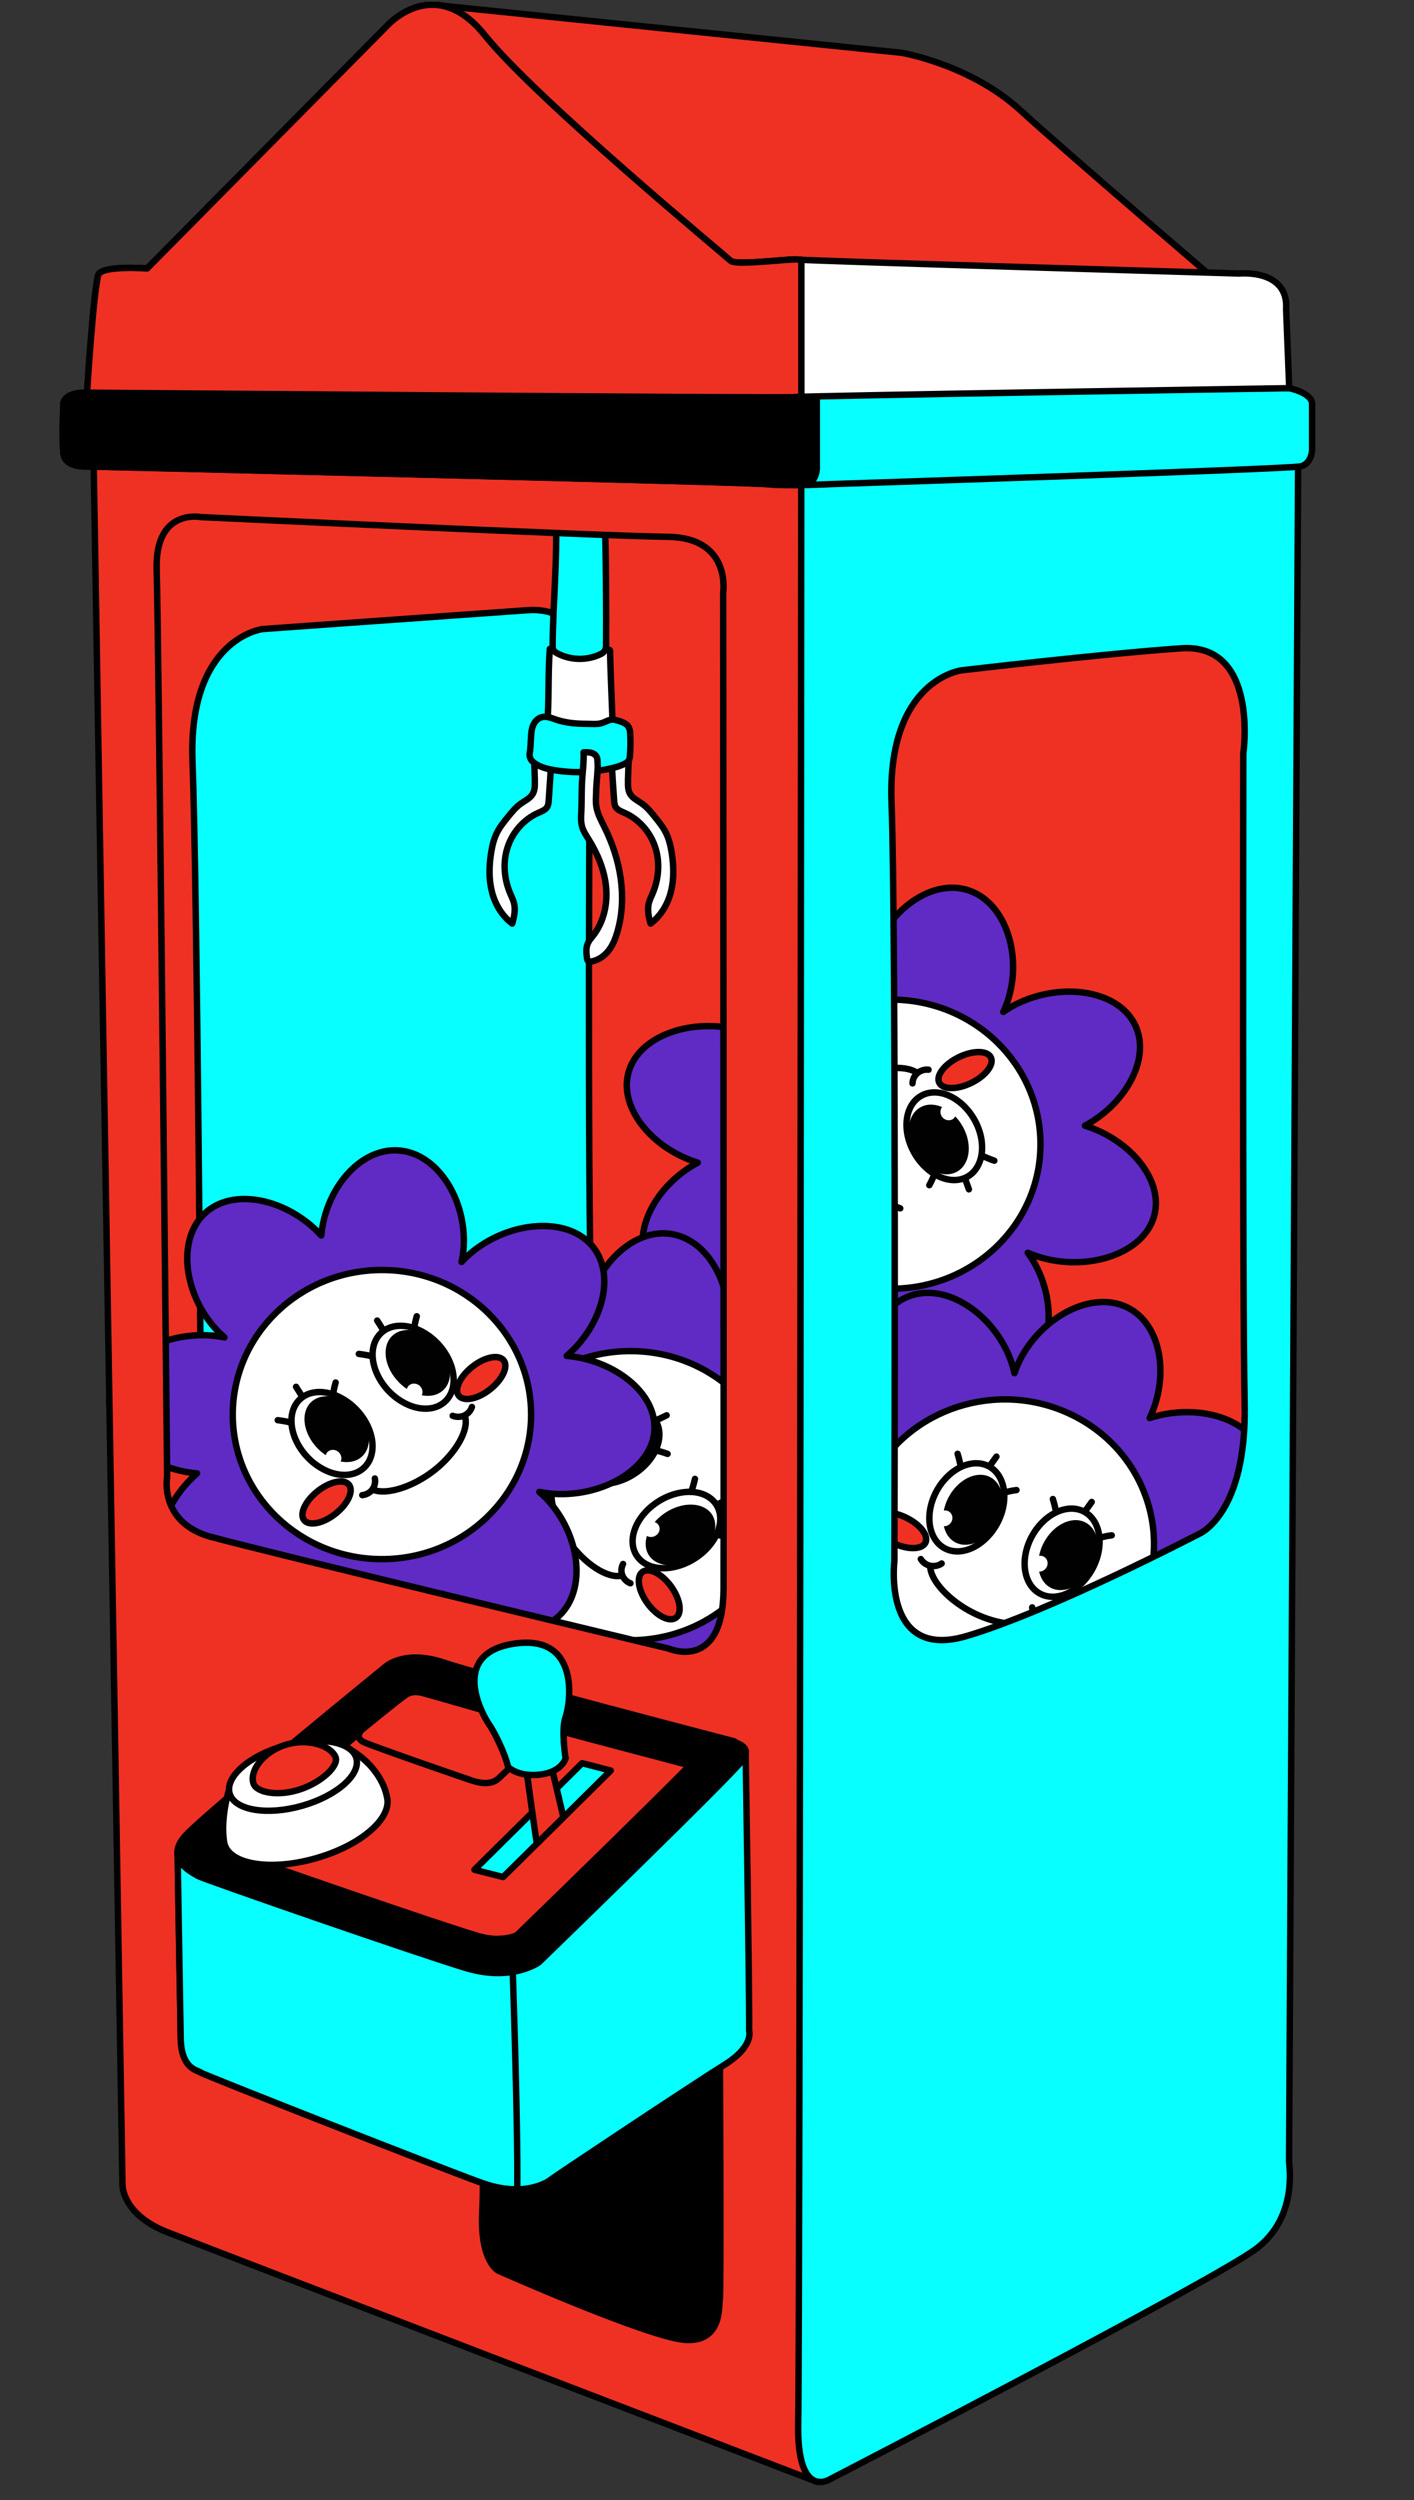 <?xml version="1.0" encoding="UTF-8"?> <svg xmlns="http://www.w3.org/2000/svg" width="267" height="472" viewBox="0 0 267 472" fill="none"><rect x="0" y="0" width="267" height="472" fill="#333333" stroke="none"/> <g clip-path="url(#clip0_208_62293)"> <path d="M26.074 78.046H240.92V352.033H26.074V78.046Z" fill="#EF3124" stroke="#020101" stroke-width="1.214" stroke-linecap="round" stroke-linejoin="round"></path> <path d="M36.35 143.848C37.246 167.196 37.97 269.438 37.97 269.438C37.97 269.438 37.942 285.551 50.69 281.764C66.564 277.04 109.112 263.991 109.112 263.991C109.112 263.991 112.324 262.487 111.67 245.764C110.86 225.012 111.372 135.096 111.372 135.096C111.372 135.096 114.413 114.16 99.591 115.195C84.768 116.231 49.567 118.756 49.567 118.756C49.567 118.756 35.469 120.486 36.35 143.834V143.848Z" fill="#07FFFF" stroke="#020101" stroke-width="1.214" stroke-linecap="round" stroke-linejoin="round"></path> <path d="M214.187 193.201C217.513 199.471 212.752 208.28 204.865 212.507C213.448 215.159 219.886 222.904 217.896 229.684C215.85 236.634 205.732 239.939 196.821 237.471C195.841 237.202 194.931 236.861 194.064 236.493C194.618 237.244 195.13 238.039 195.599 238.918C199.834 246.904 198.47 257.174 191.833 260.464C185.353 263.684 176.272 259.074 171.909 251.429C169.166 259.755 161.179 265.982 154.187 264.053C147.011 262.067 143.614 252.266 146.144 243.627C146.428 242.677 146.769 241.798 147.167 240.961C146.4 241.5 145.575 241.996 144.666 242.45C136.423 246.549 125.836 245.23 122.425 238.79C119.1 232.521 123.861 223.712 131.748 219.485C123.15 216.833 116.726 209.088 118.716 202.308C120.762 195.357 130.881 192.053 139.791 194.521C140.772 194.79 141.681 195.131 142.548 195.499C141.994 194.748 141.482 193.953 141.013 193.074C136.779 185.088 138.157 174.818 144.779 171.528C151.26 168.308 160.341 172.918 164.704 180.563C167.446 172.237 175.433 166.01 182.425 167.939C189.602 169.925 192.998 179.726 190.469 188.365C190.184 189.315 189.843 190.194 189.445 191.031C190.213 190.492 191.037 189.996 191.947 189.542C200.189 185.443 210.777 186.762 214.187 193.201ZM173.23 199.216C170.203 198.379 167.745 196.577 166.082 194.138C164.945 196.847 162.885 199.088 160.085 200.478C156.632 202.194 152.766 202.28 149.242 200.847C151.373 203.911 152.041 207.613 150.99 211.23C150.123 214.152 148.261 216.549 145.746 218.166C148.545 219.273 150.848 221.258 152.283 223.968C154.045 227.315 154.13 231.06 152.667 234.478C155.836 232.422 159.644 231.769 163.382 232.79C166.409 233.627 168.868 235.429 170.53 237.868C171.667 235.159 173.728 232.918 176.527 231.528C179.981 229.812 183.846 229.727 187.371 231.159C185.239 228.095 184.571 224.393 185.623 220.776C186.475 217.854 188.351 215.457 190.867 213.84C188.067 212.734 185.765 210.748 184.329 208.038C182.567 204.691 182.482 200.946 183.946 197.528C180.777 199.584 176.968 200.237 173.23 199.216Z" fill="#5F2BC4" stroke="#020101" stroke-width="1.214" stroke-linecap="round" stroke-linejoin="round"></path> <path d="M168.3 243.288C152.744 243.288 140.133 231.069 140.133 215.997C140.133 200.925 152.744 188.706 168.3 188.706C183.856 188.706 196.467 200.925 196.467 215.997C196.467 231.069 183.856 243.288 168.3 243.288Z" fill="white" stroke="#020101" stroke-width="1.214" stroke-linecap="round" stroke-linejoin="round"></path> <path d="M153.078 212.309C152.865 209.713 156.304 205.954 160.923 203.699C165.542 201.443 170.899 200.933 173.145 202.521" stroke="#020101" stroke-width="1.214" stroke-linecap="round" stroke-linejoin="round"></path> <path d="M157.711 232.738C158.152 231.957 158.507 231.149 158.791 230.298" stroke="#020101" stroke-width="1.214" stroke-linecap="round" stroke-linejoin="round"></path> <path d="M165.201 233.516C164.874 232.665 164.59 231.8 164.334 230.935" stroke="#020101" stroke-width="1.214" stroke-linecap="round" stroke-linejoin="round"></path> <path d="M167.12 226.893C168.043 227.361 169.01 227.772 169.99 228.112" stroke="#020101" stroke-width="1.214" stroke-linecap="round" stroke-linejoin="round"></path> <path d="M166.338 220.566C164.036 216.296 159.574 214.14 156.376 215.757C153.179 217.374 152.454 222.154 154.756 226.424C157.058 230.693 161.521 232.849 164.718 231.232C167.916 229.615 168.64 224.835 166.338 220.566Z" fill="#FEFFFE" stroke="#020101" stroke-width="1.214" stroke-linecap="round" stroke-linejoin="round"></path> <path d="M164.107 221.773C162.274 218.383 158.735 216.666 156.191 217.957C153.648 219.248 153.079 223.035 154.912 226.439C156.746 229.83 160.284 231.546 162.828 230.255C165.372 228.964 165.94 225.177 164.107 221.773Z" fill="#020101"></path> <path d="M162.586 218.339C162.188 217.602 161.278 217.29 160.568 217.644C159.857 217.999 159.601 218.893 159.999 219.644C160.397 220.382 161.307 220.694 162.017 220.339C162.728 219.985 162.984 219.091 162.586 218.339Z" fill="#FEFFFE"></path> <path d="M175.475 223.742C175.915 222.962 176.27 222.154 176.555 221.303" stroke="#020101" stroke-width="1.214" stroke-linecap="round" stroke-linejoin="round"></path> <path d="M182.951 224.521C182.624 223.67 182.34 222.805 182.084 221.939" stroke="#020101" stroke-width="1.214" stroke-linecap="round" stroke-linejoin="round"></path> <path d="M184.883 217.897C185.807 218.366 186.773 218.777 187.754 219.117" stroke="#020101" stroke-width="1.214" stroke-linecap="round" stroke-linejoin="round"></path> <path d="M184.102 211.569C181.8 207.299 177.337 205.143 174.14 206.76C170.942 208.377 170.217 213.157 172.52 217.427C174.822 221.696 179.284 223.852 182.482 222.235C185.679 220.618 186.404 215.838 184.102 211.569Z" fill="#FEFFFE" stroke="#020101" stroke-width="1.214" stroke-linecap="round" stroke-linejoin="round"></path> <path d="M181.857 212.776C180.024 209.386 176.485 207.669 173.941 208.96C171.398 210.251 170.829 214.038 172.662 217.442C174.496 220.832 178.034 222.549 180.578 221.258C183.122 219.967 183.69 216.18 181.857 212.776Z" fill="#020101"></path> <path d="M180.349 209.342C179.951 208.605 179.042 208.293 178.331 208.647C177.621 209.002 177.365 209.896 177.763 210.647C178.161 211.385 179.07 211.697 179.781 211.342C180.492 210.988 180.747 210.094 180.349 209.342Z" fill="#FEFFFE"></path> <path d="M151.388 213.841C151.758 213.203 152.411 212.721 153.15 212.564C153.889 212.394 154.699 212.564 155.311 212.976" stroke="#020101" stroke-width="1.214" stroke-linecap="round" stroke-linejoin="round"></path> <path d="M175.334 201.939C174.581 201.854 173.799 202.095 173.231 202.577C172.662 203.059 172.321 203.783 172.307 204.52" stroke="#020101" stroke-width="1.214" stroke-linecap="round" stroke-linejoin="round"></path> <path d="M153.306 216.368C152.61 215.049 149.867 215.063 147.181 216.397C144.495 217.73 142.889 219.886 143.586 221.205C144.282 222.524 147.025 222.51 149.711 221.177C152.397 219.843 154.003 217.687 153.306 216.368Z" fill="#EF3124" stroke="#020101" stroke-width="1.214" stroke-linecap="round" stroke-linejoin="round"></path> <path d="M187.086 199.586C186.389 198.267 183.646 198.281 180.961 199.614C178.275 200.948 176.669 203.104 177.365 204.423C178.061 205.742 180.804 205.728 183.49 204.395C186.176 203.061 187.782 200.905 187.086 199.586Z" fill="#EF3124" stroke="#020101" stroke-width="1.214" stroke-linecap="round" stroke-linejoin="round"></path> <path d="M89.769 241.23C95.752 237.23 105.387 240.649 110.731 247.684C112.337 239.089 119.414 231.897 126.619 232.933C133.995 233.996 138.684 243.287 137.32 252.167C137.178 253.145 136.951 254.053 136.666 254.933C137.363 254.309 138.116 253.699 138.94 253.145C146.572 248.039 157.244 248.025 161.479 253.968C165.615 259.77 162.076 269.103 154.814 274.28C163.682 275.841 171.1 282.692 170.034 289.67C168.94 296.819 159.348 301.359 150.181 300.039C149.172 299.897 148.234 299.671 147.325 299.415C147.979 300.082 148.59 300.819 149.172 301.628C154.431 309.018 154.459 319.359 148.32 323.472C142.337 327.472 132.701 324.054 127.358 317.018C125.752 325.614 118.675 332.806 111.47 331.77C104.094 330.706 99.404 321.415 100.769 312.536C100.911 311.557 101.138 310.649 101.423 309.77C100.726 310.394 99.973 311.004 99.149 311.557C91.517 316.664 80.845 316.678 76.61 310.734C72.474 304.933 76.013 295.6 83.26 290.422C74.393 288.862 66.974 282.011 68.04 275.032C69.135 267.883 78.727 263.344 87.893 264.663C88.902 264.805 89.84 265.032 90.75 265.287C90.096 264.621 89.485 263.883 88.902 263.075C83.644 255.684 83.616 245.344 89.755 241.23H89.769ZM101.252 279.798C100.797 282.805 99.262 285.415 96.974 287.33C99.902 288.082 102.46 289.756 104.236 292.266C106.439 295.358 107.022 299.061 106.027 302.635C108.898 300.195 112.593 299.061 116.415 299.614C119.528 300.054 122.214 301.543 124.189 303.756C124.956 300.919 126.704 298.451 129.277 296.72C132.46 294.592 136.297 294.025 139.978 294.99C137.448 292.21 136.297 288.635 136.865 284.919C137.32 281.912 138.855 279.302 141.143 277.387C138.215 276.635 135.657 274.961 133.881 272.451C131.678 269.358 131.096 265.656 132.09 262.082C129.22 264.521 125.525 265.656 121.702 265.103C118.59 264.663 115.904 263.174 113.928 260.961C113.161 263.798 111.427 266.266 108.841 267.997C105.657 270.124 101.82 270.692 98.14 269.727C100.669 272.507 101.82 276.082 101.252 279.798Z" fill="#5F2BC4" stroke="#020101" stroke-width="1.214" stroke-linecap="round" stroke-linejoin="round"></path> <path d="M119.058 309.642C103.502 309.642 90.891 297.424 90.891 282.352C90.891 267.279 103.502 255.061 119.058 255.061C134.614 255.061 147.225 267.279 147.225 282.352C147.225 297.424 134.614 309.642 119.058 309.642Z" fill="white" stroke="#020101" stroke-width="1.214" stroke-linecap="round" stroke-linejoin="round"></path> <path d="M117.268 297.461C114.638 298 110.347 295.191 107.433 291.035C104.52 286.879 103.312 281.815 104.648 279.446" stroke="#020101" stroke-width="1.214" stroke-linecap="round" stroke-linejoin="round"></path> <path d="M137.562 290.359C136.71 290.033 135.829 289.792 134.933 289.636" stroke="#020101" stroke-width="1.214" stroke-linecap="round" stroke-linejoin="round"></path> <path d="M137.393 283.069C136.568 283.495 135.716 283.878 134.863 284.232" stroke="#020101" stroke-width="1.214" stroke-linecap="round" stroke-linejoin="round"></path> <path d="M130.358 282.088C130.713 281.138 131.011 280.159 131.225 279.181" stroke="#020101" stroke-width="1.214" stroke-linecap="round" stroke-linejoin="round"></path> <path d="M123.977 283.663C119.898 286.429 118.278 290.997 120.353 293.848C122.428 296.713 127.402 296.784 131.481 294.018C135.559 291.252 137.179 286.685 135.104 283.834C133.03 280.968 128.056 280.897 123.977 283.663Z" fill="#FEFFFE" stroke="#020101" stroke-width="1.214" stroke-linecap="round" stroke-linejoin="round"></path> <path d="M125.511 285.649C122.271 287.847 120.992 291.478 122.626 293.748C124.26 296.017 128.225 296.074 131.465 293.876C134.706 291.677 135.985 288.046 134.35 285.776C132.702 283.507 128.751 283.45 125.511 285.649Z" fill="#020101"></path> <path d="M122.187 287.55C121.476 288.033 121.277 288.94 121.746 289.579C122.201 290.217 123.153 290.345 123.864 289.862C124.574 289.38 124.773 288.472 124.304 287.834C123.85 287.196 122.897 287.068 122.187 287.55Z" fill="#FEFFFE"></path> <path d="M126.053 274.467C125.2 274.14 124.319 273.899 123.424 273.743" stroke="#020101" stroke-width="1.214" stroke-linecap="round" stroke-linejoin="round"></path> <path d="M125.881 267.178C125.057 267.603 124.204 267.986 123.351 268.341" stroke="#020101" stroke-width="1.214" stroke-linecap="round" stroke-linejoin="round"></path> <path d="M118.862 266.183C119.217 265.233 119.515 264.254 119.729 263.275" stroke="#020101" stroke-width="1.214" stroke-linecap="round" stroke-linejoin="round"></path> <path d="M112.481 267.752C108.402 270.518 106.782 275.086 108.857 277.937C110.932 280.802 115.906 280.873 119.985 278.107C124.063 275.341 125.683 270.773 123.608 267.922C121.534 265.057 116.56 264.986 112.481 267.752Z" fill="#FEFFFE" stroke="#020101" stroke-width="1.214" stroke-linecap="round" stroke-linejoin="round"></path> <path d="M114.001 269.751C110.761 271.95 109.482 275.581 111.116 277.85C112.765 280.12 116.716 280.177 119.956 277.978C123.196 275.78 124.475 272.148 122.841 269.879C121.192 267.609 117.241 267.553 114.001 269.751Z" fill="#020101"></path> <path d="M110.691 271.639C109.98 272.121 109.781 273.029 110.25 273.668C110.705 274.306 111.657 274.433 112.368 273.951C113.078 273.469 113.277 272.561 112.808 271.923C112.354 271.285 111.401 271.157 110.691 271.639Z" fill="#FEFFFE"></path> <path d="M119.045 298.893C118.349 298.624 117.766 298.057 117.51 297.376C117.24 296.695 117.297 295.901 117.652 295.248" stroke="#020101" stroke-width="1.214" stroke-linecap="round" stroke-linejoin="round"></path> <path d="M103.754 277.433C103.754 278.17 104.11 278.894 104.678 279.376C105.246 279.858 106.028 280.099 106.781 280.014" stroke="#020101" stroke-width="1.214" stroke-linecap="round" stroke-linejoin="round"></path> <path d="M121.374 296.707C120.109 297.543 120.479 300.182 122.198 302.593C123.918 305.004 126.32 306.267 127.584 305.43C128.849 304.593 128.48 301.955 126.76 299.543C125.041 297.132 122.639 295.87 121.374 296.707Z" fill="#EF3124" stroke="#020101" stroke-width="1.214" stroke-linecap="round" stroke-linejoin="round"></path> <path d="M99.817 266.435C98.553 267.272 98.922 269.91 100.642 272.322C102.361 274.733 104.763 275.995 106.028 275.159C107.293 274.322 106.923 271.683 105.204 269.272C103.484 266.861 101.082 265.598 99.817 266.435Z" fill="#EF3124" stroke="#020101" stroke-width="1.214" stroke-linecap="round" stroke-linejoin="round"></path> <path d="M32.439 298.959C27.792 293.54 30.463 283.937 37.214 278.15C28.232 277.37 20.217 271.171 20.643 264.136C21.084 256.916 30.222 251.568 39.473 252.093C40.482 252.15 41.449 252.292 42.387 252.476C41.676 251.866 40.994 251.185 40.34 250.434C34.428 243.526 33.448 233.228 39.189 228.604C44.788 224.107 54.694 226.689 60.662 233.228C61.472 224.518 67.867 216.76 75.129 217.171C82.576 217.596 88.09 226.448 87.55 235.412C87.493 236.391 87.351 237.327 87.152 238.235C87.792 237.554 88.474 236.887 89.255 236.263C96.389 230.533 107.019 229.597 111.78 235.157C116.427 240.575 113.756 250.178 107.005 255.965C115.987 256.746 124.002 262.944 123.576 269.98C123.135 277.2 113.997 282.547 104.746 282.022C103.737 281.966 102.77 281.824 101.832 281.639C102.543 282.249 103.225 282.93 103.879 283.682C109.791 290.59 110.771 300.888 105.03 305.512C99.431 310.008 89.525 307.427 83.557 300.888C82.747 309.597 76.352 317.356 69.09 316.945C61.643 316.519 56.129 307.668 56.669 298.703C56.726 297.725 56.868 296.788 57.067 295.881C56.427 296.561 55.745 297.228 54.964 297.852C47.83 303.583 37.2 304.519 32.439 298.959ZM71.065 284.462C74.206 284.647 77.005 285.881 79.194 287.923C79.705 285.03 81.212 282.42 83.628 280.476C86.612 278.079 90.378 277.185 94.13 277.838C91.359 275.285 89.881 271.824 90.108 268.079C90.293 265.044 91.572 262.32 93.675 260.207C90.691 259.71 87.99 258.263 85.987 255.909C83.514 253.015 82.59 249.37 83.258 245.738C80.629 248.419 77.048 249.866 73.182 249.639C70.042 249.455 67.228 248.221 65.054 246.178C64.542 249.072 63.036 251.682 60.62 253.625C57.635 256.022 53.869 256.916 50.117 256.263C52.889 258.817 54.367 262.278 54.139 266.022C53.955 269.058 52.675 271.781 50.572 273.895C53.557 274.391 56.257 275.838 58.261 278.193C60.733 281.086 61.657 284.732 60.989 288.363C63.618 285.682 67.2 284.235 71.065 284.462Z" fill="#5F2BC4" stroke="#020101" stroke-width="1.214" stroke-linecap="round" stroke-linejoin="round"></path> <path d="M72.117 294.333C56.56 294.333 43.95 282.114 43.95 267.042C43.95 251.97 56.56 239.751 72.117 239.751C87.672 239.751 100.283 251.97 100.283 267.042C100.283 282.114 87.672 294.333 72.117 294.333Z" fill="white" stroke="#020101" stroke-width="1.214" stroke-linecap="round" stroke-linejoin="round"></path> <path d="M87.806 267.441C88.588 269.924 86.087 274.321 82.079 277.498C78.072 280.676 72.97 282.307 70.412 281.215" stroke="#020101" stroke-width="1.214" stroke-linecap="round" stroke-linejoin="round"></path> <path d="M78.697 248.483C78.442 249.334 78.271 250.2 78.186 251.093" stroke="#020101" stroke-width="1.214" stroke-linecap="round" stroke-linejoin="round"></path> <path d="M71.222 249.293C71.733 250.059 72.202 250.839 72.643 251.633" stroke="#020101" stroke-width="1.214" stroke-linecap="round" stroke-linejoin="round"></path> <path d="M70.824 256.172C69.815 255.917 68.792 255.718 67.755 255.591" stroke="#020101" stroke-width="1.214" stroke-linecap="round" stroke-linejoin="round"></path> <path d="M73.012 262.183C76.224 265.871 81.055 267.035 83.812 264.779C86.569 262.524 86.2 257.715 83.002 254.027C79.79 250.339 74.959 249.176 72.202 251.432C69.445 253.687 69.814 258.495 73.012 262.183Z" fill="#FEFFFE" stroke="#020101" stroke-width="1.214" stroke-linecap="round" stroke-linejoin="round"></path> <path d="M74.93 260.536C77.474 263.458 81.325 264.394 83.514 262.593C85.703 260.805 85.418 256.976 82.86 254.054C80.316 251.132 76.465 250.195 74.277 251.997C72.088 253.784 72.372 257.614 74.93 260.536Z" fill="#020101"></path> <path d="M77.175 263.572C77.73 264.211 78.682 264.324 79.293 263.828C79.904 263.331 79.947 262.395 79.392 261.757C78.838 261.118 77.886 261.005 77.275 261.501C76.664 261.998 76.621 262.934 77.175 263.572Z" fill="#FEFFFE"></path> <path d="M63.377 260.992C63.121 261.843 62.951 262.709 62.865 263.602" stroke="#020101" stroke-width="1.214" stroke-linecap="round" stroke-linejoin="round"></path> <path d="M55.901 261.802C56.413 262.568 56.882 263.348 57.322 264.142" stroke="#020101" stroke-width="1.214" stroke-linecap="round" stroke-linejoin="round"></path> <path d="M55.518 268.681C54.509 268.426 53.485 268.227 52.448 268.1" stroke="#020101" stroke-width="1.214" stroke-linecap="round" stroke-linejoin="round"></path> <path d="M57.693 274.69C60.905 278.378 65.737 279.541 68.494 277.286C71.251 275.031 70.882 270.222 67.684 266.534C64.472 262.846 59.64 261.683 56.883 263.938C54.126 266.194 54.496 271.002 57.693 274.69Z" fill="#FEFFFE" stroke="#020101" stroke-width="1.214" stroke-linecap="round" stroke-linejoin="round"></path> <path d="M59.612 273.044C62.156 275.966 66.007 276.902 68.196 275.101C70.384 273.299 70.1 269.483 67.542 266.561C64.998 263.639 61.147 262.703 58.958 264.505C56.77 266.292 57.054 270.122 59.612 273.044Z" fill="#020101"></path> <path d="M61.857 276.079C62.411 276.718 63.364 276.831 63.974 276.335C64.586 275.838 64.628 274.902 64.074 274.264C63.52 273.625 62.568 273.512 61.956 274.008C61.346 274.505 61.303 275.441 61.857 276.079Z" fill="#FEFFFE"></path> <path d="M89.113 265.601C88.9 266.31 88.36 266.906 87.678 267.218C86.996 267.53 86.172 267.558 85.475 267.274" stroke="#020101" stroke-width="1.214" stroke-linecap="round" stroke-linejoin="round"></path> <path d="M68.408 282.251C69.161 282.18 69.872 281.782 70.312 281.187C70.753 280.591 70.923 279.811 70.781 279.102" stroke="#020101" stroke-width="1.214" stroke-linecap="round" stroke-linejoin="round"></path> <path d="M86.669 263.528C87.65 264.662 90.321 264.081 92.638 262.209C94.954 260.336 96.049 257.896 95.068 256.762C94.087 255.627 91.416 256.209 89.099 258.081C86.783 259.953 85.689 262.393 86.669 263.528Z" fill="#EF3124" stroke="#020101" stroke-width="1.214" stroke-linecap="round" stroke-linejoin="round"></path> <path d="M57.464 287.019C58.445 288.154 61.116 287.572 63.433 285.7C65.749 283.827 66.844 281.388 65.863 280.253C64.882 279.118 62.211 279.7 59.894 281.572C57.578 283.444 56.483 285.884 57.464 287.019Z" fill="#EF3124" stroke="#020101" stroke-width="1.214" stroke-linecap="round" stroke-linejoin="round"></path> <path d="M143.615 269.13C146.869 262.818 157.002 261.329 165.202 264.988C162.331 256.705 164.96 247.102 171.782 244.648C178.774 242.123 187.499 248.08 190.739 256.492C191.095 257.414 191.351 258.322 191.549 259.229C191.848 258.35 192.203 257.471 192.658 256.591C196.808 248.563 206.144 243.556 212.81 246.79C219.318 249.939 220.867 259.768 217.087 267.698C225.642 264.917 235.548 267.456 238.077 274.066C240.678 280.847 234.539 289.301 225.841 292.435C224.889 292.776 223.951 293.031 223.027 293.215C223.923 293.499 224.832 293.854 225.742 294.294C234.027 298.308 239.2 307.357 235.86 313.826C232.606 320.138 222.473 321.627 214.273 317.967C217.144 326.251 214.515 335.854 207.693 338.308C200.702 340.833 191.976 334.875 188.736 326.464C188.38 325.542 188.125 324.634 187.926 323.726C187.627 324.606 187.272 325.485 186.817 326.365C182.667 334.393 173.331 339.4 166.666 336.166C160.157 333.017 158.608 323.187 162.388 315.258C153.833 318.038 143.928 315.499 141.398 308.889C138.797 302.109 144.937 293.655 153.634 290.52C154.586 290.18 155.524 289.925 156.448 289.74C155.552 289.457 154.643 289.102 153.733 288.662C145.448 284.648 140.275 275.598 143.615 269.13ZM172.862 297.556C173.956 300.407 173.913 303.4 172.862 306.152C175.789 305.443 178.873 305.726 181.687 307.088C185.154 308.762 187.513 311.74 188.409 315.343C189.702 311.868 192.374 309.145 196.012 307.84C198.954 306.776 202.052 306.818 204.88 307.84C204.141 305.003 204.439 302.01 205.846 299.301C207.58 295.939 210.649 293.655 214.359 292.79C210.763 291.542 207.963 288.946 206.613 285.428C205.519 282.577 205.562 279.584 206.613 276.832C203.686 277.542 200.602 277.258 197.788 275.896C194.321 274.222 191.962 271.244 191.066 267.641C189.773 271.116 187.101 273.839 183.463 275.144C180.522 276.208 177.423 276.166 174.595 275.144C175.334 277.981 175.036 280.974 173.629 283.684C171.895 287.045 168.826 289.329 165.117 290.194C168.712 291.442 171.512 294.038 172.862 297.556Z" fill="#5F2BC4" stroke="#020101" stroke-width="1.214" stroke-linecap="round" stroke-linejoin="round"></path> <path d="M164.533 279.274C157.57 292.764 163.212 309.161 177.125 315.899C191.037 322.636 207.963 317.175 214.927 303.686C221.89 290.196 216.248 273.799 202.335 267.062C188.423 260.324 171.497 265.785 164.533 279.274Z" fill="white" stroke="#020101" stroke-width="1.214" stroke-linecap="round" stroke-linejoin="round"></path> <path d="M195.672 305.555C193.64 307.257 188.481 306.803 183.862 304.519C179.244 302.235 175.662 298.363 175.648 295.668" stroke="#020101" stroke-width="1.214" stroke-linecap="round" stroke-linejoin="round"></path> <path d="M209.926 289.838C209.016 289.951 208.121 290.15 207.254 290.434" stroke="#020101" stroke-width="1.214" stroke-linecap="round" stroke-linejoin="round"></path> <path d="M206.145 283.54C205.633 284.292 205.079 285.029 204.51 285.739" stroke="#020101" stroke-width="1.214" stroke-linecap="round" stroke-linejoin="round"></path> <path d="M199.494 285.953C199.338 284.96 199.11 283.967 198.812 282.988" stroke="#020101" stroke-width="1.214" stroke-linecap="round" stroke-linejoin="round"></path> <path d="M194.69 290.325C192.502 294.651 193.354 299.403 196.58 300.949C199.806 302.495 204.212 300.225 206.415 295.899C208.603 291.573 207.75 286.821 204.524 285.275C201.284 283.743 196.893 285.998 194.69 290.325Z" fill="#FEFFFE" stroke="#020101" stroke-width="1.214" stroke-linecap="round" stroke-linejoin="round"></path> <path d="M197.021 291.362C195.287 294.794 195.955 298.582 198.527 299.802C201.099 301.021 204.595 299.22 206.343 295.787C208.077 292.355 207.409 288.567 204.837 287.348C202.265 286.128 198.769 287.929 197.021 291.362Z" fill="#020101"></path> <path d="M195.046 294.566C194.662 295.318 194.947 296.212 195.657 296.552C196.382 296.893 197.277 296.552 197.647 295.815C198.031 295.063 197.746 294.169 197.036 293.829C196.311 293.488 195.416 293.829 195.046 294.566Z" fill="#FEFFFE"></path> <path d="M191.936 281.296C191.026 281.409 190.131 281.608 189.264 281.892" stroke="#020101" stroke-width="1.214" stroke-linecap="round" stroke-linejoin="round"></path> <path d="M188.154 274.981C187.643 275.733 187.088 276.471 186.52 277.18" stroke="#020101" stroke-width="1.214" stroke-linecap="round" stroke-linejoin="round"></path> <path d="M181.504 277.411C181.348 276.418 181.12 275.425 180.822 274.446" stroke="#020101" stroke-width="1.214" stroke-linecap="round" stroke-linejoin="round"></path> <path d="M176.7 281.768C174.512 286.094 175.364 290.846 178.59 292.392C181.83 293.924 186.222 291.669 188.424 287.342C190.613 283.016 189.76 278.264 186.534 276.718C183.294 275.186 178.903 277.442 176.7 281.768Z" fill="#FEFFFE" stroke="#020101" stroke-width="1.214" stroke-linecap="round" stroke-linejoin="round"></path> <path d="M179.03 282.805C177.297 286.238 177.964 290.025 180.537 291.245C183.109 292.465 186.605 290.663 188.353 287.231C190.087 283.798 189.419 280.011 186.847 278.791C184.274 277.571 180.778 279.372 179.03 282.805Z" fill="#020101"></path> <path d="M177.07 286.01C176.686 286.762 176.97 287.655 177.681 287.996C178.405 288.336 179.301 287.996 179.67 287.258C180.054 286.506 179.77 285.613 179.059 285.272C178.334 284.932 177.439 285.272 177.07 286.01Z" fill="#FEFFFE"></path> <path d="M197.945 305.978C197.192 306.064 196.41 305.837 195.842 305.369C195.274 304.886 194.918 304.177 194.904 303.439" stroke="#020101" stroke-width="1.214" stroke-linecap="round" stroke-linejoin="round"></path> <path d="M173.872 294.319C174.242 294.958 174.909 295.426 175.648 295.582C176.387 295.738 177.198 295.582 177.809 295.156" stroke="#020101" stroke-width="1.214" stroke-linecap="round" stroke-linejoin="round"></path> <path d="M198.911 302.974C198.229 304.293 199.864 306.435 202.564 307.74C205.264 309.045 208.007 309.031 208.689 307.711C209.371 306.392 207.737 304.25 205.037 302.946C202.336 301.641 199.594 301.655 198.911 302.974Z" fill="#EF3124" stroke="#020101" stroke-width="1.214" stroke-linecap="round" stroke-linejoin="round"></path> <path d="M164.96 286.517C164.278 287.836 165.912 289.978 168.613 291.283C171.313 292.588 174.056 292.574 174.738 291.254C175.42 289.935 173.786 287.793 171.085 286.488C168.385 285.184 165.642 285.198 164.96 286.517Z" fill="#EF3124" stroke="#020101" stroke-width="1.214" stroke-linecap="round" stroke-linejoin="round"></path> <path d="M115.705 136.854C115.705 137.01 115.705 137.181 115.662 137.323C115.606 137.507 115.478 137.649 115.35 137.791C113.9 139.294 111.811 140.216 109.68 140.273C107.548 140.33 105.416 139.535 103.867 138.103C103.697 137.947 103.526 137.776 103.427 137.564C103.299 137.28 103.313 136.94 103.341 136.627C103.711 131.918 103.455 127.209 103.824 122.5C105.786 122.471 107.747 122.471 109.694 122.528C111.413 122.571 113.048 122.344 114.81 122.599C114.952 122.613 115.094 122.656 115.165 122.769C115.208 122.84 115.208 122.911 115.208 122.996C115.179 124.33 115.563 133.549 115.691 136.854H115.705Z" fill="white" stroke="#020101" stroke-width="1.214" stroke-linecap="round" stroke-linejoin="round"></path> <path d="M118.59 147.367C118.561 148.232 118.547 149.14 118.987 149.892C119.499 150.728 120.465 151.168 121.261 151.736C122.199 152.416 122.924 153.31 123.649 154.204C124.416 155.154 125.184 156.104 125.724 157.182C126.335 158.388 126.633 159.721 126.846 161.055C127.216 163.452 127.287 165.92 126.704 168.275C126.122 170.629 124.828 172.87 122.853 174.346C122.455 173.041 122.185 171.636 122.555 170.331C122.711 169.807 122.952 169.324 123.166 168.814C124.374 166.062 124.658 162.913 123.762 160.062C122.867 157.211 120.735 154.686 117.936 153.452C117.311 153.182 116.628 152.927 116.273 152.374C116.032 151.991 115.989 151.523 115.96 151.083C115.762 148.487 115.605 145.892 115.477 143.282C115.463 142.842 115.435 142.402 115.605 141.991C116.117 140.743 118.206 140.714 118.661 141.991C118.902 142.657 118.703 143.565 118.675 144.246C118.646 145.282 118.604 146.303 118.575 147.338L118.59 147.367Z" fill="#FEFFFE" stroke="#020101" stroke-width="1.214" stroke-linecap="round" stroke-linejoin="round"></path> <path d="M100.982 147.367C101.011 148.232 101.025 149.14 100.584 149.892C100.087 150.728 99.106 151.168 98.31 151.736C97.373 152.416 96.648 153.31 95.923 154.204C95.156 155.154 94.388 156.104 93.848 157.182C93.237 158.388 92.939 159.721 92.725 161.055C92.356 163.452 92.285 165.92 92.868 168.275C93.45 170.629 94.743 172.87 96.719 174.346C97.117 173.041 97.387 171.636 97.017 170.331C96.861 169.807 96.619 169.324 96.406 168.814C95.198 166.062 94.914 162.913 95.809 160.062C96.705 157.211 98.836 154.686 101.636 153.452C102.247 153.182 102.943 152.927 103.299 152.374C103.54 151.991 103.583 151.523 103.611 151.083C103.81 148.487 103.967 145.892 104.094 143.282C104.109 142.842 104.137 142.402 103.967 141.991C103.455 140.743 101.366 140.714 100.911 141.991C100.67 142.657 100.868 143.565 100.897 144.246C100.925 145.282 100.968 146.303 100.996 147.338L100.982 147.367Z" fill="#FEFFFE" stroke="#020101" stroke-width="1.214" stroke-linecap="round" stroke-linejoin="round"></path> <path d="M118.746 137.367C118.746 137.367 118.803 137.466 118.817 137.523C118.959 137.849 118.987 138.218 119.001 138.573C119.073 139.935 119.058 141.31 118.945 142.672C118.916 142.998 118.874 143.325 118.703 143.594C118.547 143.835 118.305 143.991 118.049 144.133C117.296 144.545 116.443 144.8 115.605 144.998C112.052 145.864 108.315 145.991 104.705 145.396C103.398 145.183 102.076 144.857 100.996 144.119C100.271 143.623 99.887 142.998 100.029 142.162C100.186 141.254 100.2 140.289 100.257 139.353C100.299 138.559 100.342 137.764 100.626 137.027C100.911 136.289 101.493 135.608 102.275 135.396C103.213 135.14 104.179 135.566 105.089 135.878C106.922 136.488 108.869 136.644 110.787 136.644C111.64 136.644 112.677 136.757 113.488 136.544C114.553 136.261 115.108 135.608 116.273 135.935C117.197 136.19 118.291 136.459 118.76 137.339L118.746 137.367Z" fill="#07FFFF" stroke="#020101" stroke-width="1.214" stroke-linecap="round" stroke-linejoin="round"></path> <path d="M112.834 145.311C112.777 146.801 112.564 148.262 112.564 149.78C112.522 150.588 112.465 151.411 112.593 152.205C112.806 153.638 113.545 154.943 114.184 156.248C117.183 162.305 118.448 169.354 116.6 175.837C116.245 177.085 115.776 178.319 114.98 179.368C114.184 180.418 113.047 181.255 111.74 181.496C111.47 181.553 111.143 181.553 110.973 181.34C110.887 181.227 110.859 181.085 110.845 180.943C110.717 179.978 110.603 178.957 111.001 178.063C111.243 177.524 111.641 177.085 112.01 176.617C114.014 174.035 114.753 170.659 114.44 167.439C114.127 164.219 112.834 161.141 111.1 158.375C110.66 157.666 110.191 156.957 109.949 156.177C109.665 155.269 109.708 154.29 109.765 153.354C109.85 151.482 109.807 149.595 109.893 147.723C109.992 145.808 110.276 143.964 110.205 142.021C110.688 142.007 111.186 141.992 111.655 142.12C112.124 142.248 112.564 142.56 112.721 143.014C112.763 143.155 112.792 143.311 112.806 143.453C112.863 144.077 112.877 144.687 112.848 145.311H112.834Z" fill="#FEFFFE" stroke="#020101" stroke-width="1.214" stroke-linecap="round" stroke-linejoin="round"></path> <path d="M114.455 121.552C114.455 122.048 114.412 122.573 114.114 122.956C113.9 123.24 113.574 123.424 113.247 123.566C110.745 124.729 107.662 124.644 105.231 123.339C104.961 123.197 104.677 123.013 104.521 122.757C104.35 122.474 104.35 122.133 104.35 121.807C104.421 113.665 105.274 105.552 104.961 97.41C107.534 97.296 110.106 97.168 112.678 97.055C113.176 97.027 113.744 97.055 114.057 97.424C114.455 97.92 114.483 119.679 114.44 121.552H114.455Z" fill="#07FFFF" stroke="#020101" stroke-width="1.214" stroke-linecap="round" stroke-linejoin="round"></path> <path d="M154.303 82.43V468.532C154.303 468.532 39.945 424.673 31.546 421.368C23.147 418.063 23.133 412.602 23.133 412.602L17.605 82.6L154.303 82.43ZM39.874 290.133C49.765 292.885 126.292 311.226 126.292 311.226C126.292 311.226 136.567 315.708 136.624 299.935C136.681 284.162 136.553 111.877 136.553 111.877C136.553 111.877 138.159 101.451 126.037 101.338C113.914 101.224 37.998 97.621 37.998 97.621C37.998 97.621 29.215 95.82 29.585 107.565C29.954 119.309 31.56 278.771 31.56 278.771C31.56 278.771 29.954 287.396 39.845 290.147L39.874 290.133Z" fill="#EF3124" stroke="#020101" stroke-width="1.214" stroke-linecap="round" stroke-linejoin="round"></path> <path d="M135.913 383.522C135.913 383.522 136.183 433.565 135.913 434.204C135.643 434.842 136.737 443.466 127.514 441.438C118.291 439.409 94.132 428.672 94.132 428.672C94.132 428.672 90.608 427.026 91.062 417.608C91.375 411.012 91.062 396.828 91.062 396.828L135.927 383.522H135.913Z" fill="black" stroke="#020101" stroke-width="1.214" stroke-linecap="round" stroke-linejoin="round"></path> <path d="M150.722 457.284C151.048 442.574 151.304 82.416 151.304 82.416L245.127 85.693C245.127 85.693 243.407 407.283 243.407 408.007C243.407 408.73 245.127 418.518 237.24 424.489C229.352 430.461 156.662 468.064 156.662 468.064C156.662 468.064 150.395 472.007 150.722 457.298V457.284ZM168.344 151.622C169.239 174.97 168.884 294.687 168.884 294.687C168.884 294.687 166.567 313.538 182.455 308.871C198.343 304.205 226.553 289.495 226.553 289.495C226.553 289.495 235.463 285.694 235.023 264.928C234.582 244.176 234.767 142.275 234.767 142.275C234.767 142.275 237.808 121.338 222.986 122.388C208.163 123.423 181.56 126.544 181.56 126.544C181.56 126.544 167.462 128.274 168.344 151.622Z" fill="#07FFFF" stroke="#020101" stroke-width="1.214" stroke-linecap="round" stroke-linejoin="round"></path> <path d="M243.421 73.279C243.421 73.279 247.756 74.13 247.756 76.272V84.953C247.756 84.953 247.685 87.535 245.596 88.045C243.507 88.556 156.889 91.393 156.889 91.393C156.889 91.393 148.661 91.804 144.866 91.393C141.072 90.981 17.121 88.059 16.709 88.059C16.297 88.059 12.261 88.343 11.977 85.563C11.678 82.783 11.977 76.045 11.977 76.045C11.977 76.045 12.204 74.017 16.453 74.13L243.436 73.293L243.421 73.279Z" fill="#07FFFF" stroke="#020101" stroke-width="1.214" stroke-linecap="round" stroke-linejoin="round"></path> <path d="M16.709 88.062C16.297 88.062 12.261 88.346 11.977 85.565C11.679 82.785 11.977 76.048 11.977 76.048C11.977 76.048 12.204 74.019 16.454 74.133L154.232 73.622V88.005C154.232 88.005 154.488 90.076 152.669 91.551C150.068 91.608 146.87 91.622 144.881 91.409C141.086 90.998 17.136 88.076 16.724 88.076L16.709 88.062Z" fill="black" stroke="#020101" stroke-width="1.214" stroke-linecap="round" stroke-linejoin="round"></path> <path d="M81.612 0.896L170.205 9.96C170.205 9.96 183.137 12.116 192.644 20.797C202.152 29.478 233.146 55.961 233.146 55.961H83.871L81.612 0.896Z" fill="#EF3124" stroke="#020101" stroke-width="1.214" stroke-linecap="round" stroke-linejoin="round"></path> <path d="M243.421 73.28C243.421 73.28 151.602 74.727 149.869 74.968C148.135 75.209 16.439 74.131 16.439 74.131C16.439 74.131 17.576 55.706 18.542 51.947C19.04 50.032 27.78 50.684 27.78 50.684L73.199 4.755C73.199 4.755 82.138 -5.103 91.56 6.684C100.996 18.471 136.965 48.287 137.96 49.237C138.954 50.202 149.627 48.755 150.622 48.996C151.617 49.237 233.999 51.635 233.999 51.635C233.999 51.635 243.35 50.698 242.853 58.386L243.436 73.266L243.421 73.28Z" fill="white" stroke="#020101" stroke-width="1.214" stroke-linecap="round" stroke-linejoin="round"></path> <path d="M149.869 74.968C148.135 75.209 16.439 74.131 16.439 74.131C16.439 74.131 17.576 55.706 18.543 51.947C19.04 50.032 27.78 50.684 27.78 50.684L73.199 4.755C73.199 4.755 82.138 -5.103 91.56 6.684C100.996 18.471 136.965 48.287 137.96 49.237C138.955 50.202 149.627 48.755 150.622 48.996C150.665 48.996 150.906 49.025 151.318 49.039V74.897C150.494 74.925 149.997 74.94 149.883 74.954L149.869 74.968Z" fill="#EF3124" stroke="#020101" stroke-width="1.214" stroke-linecap="round" stroke-linejoin="round"></path> <path d="M140.788 330.488C140.788 330.488 141.542 376.999 141.456 383.396C141.456 383.396 142.423 386.29 136.795 389.794C131.167 393.283 104.237 411.198 103.896 411.538C103.541 411.879 98.965 414.943 91.134 412.134C83.304 409.326 38.695 391.765 37.913 391.255C37.117 390.744 34.218 390.489 34.133 384.687C34.048 378.886 33.508 349.737 33.565 349.396C33.621 349.042 140.817 330.502 140.817 330.502L140.788 330.488Z" fill="#07FFFF" stroke="#020101" stroke-width="1.214" stroke-linecap="round" stroke-linejoin="round"></path> <path d="M37.898 391.243C37.102 390.732 34.203 390.477 34.118 384.675C34.033 378.874 33.493 349.725 33.55 349.37C33.55 349.313 36.179 348.817 40.584 348.022L96.648 367.157C96.648 367.157 97.841 400.463 97.671 413.299C95.852 413.328 93.663 413.044 91.119 412.136C83.289 409.328 38.68 391.767 37.898 391.257V391.243Z" fill="#07FFFF" stroke="#020101" stroke-width="1.214" stroke-linecap="round" stroke-linejoin="round"></path> <path d="M138.713 328.757C138.486 329.083 142.266 329.424 140.205 332.303C138.145 335.183 101.735 370.46 101.735 370.46C101.735 370.46 96.705 374.119 88.107 371.566C79.509 369.013 37.955 354.587 37.387 354.147C36.818 353.708 30.651 351.14 35.141 346.389C39.646 341.623 72.759 314.658 72.759 314.658C72.759 314.658 76.311 311.324 83.858 313.878C91.418 316.431 138.699 328.743 138.699 328.743L138.713 328.757Z" fill="black" stroke="#020101" stroke-width="1.214" stroke-linecap="round" stroke-linejoin="round"></path> <path d="M94.033 366.02C95.838 366.02 97.06 365.58 97.6 365.339C109.978 353.339 123.351 340.232 130.258 333.268C116.842 329.75 87.695 322.048 81.684 320.02C80.504 319.622 79.438 319.424 78.515 319.424C77.662 319.424 77.193 319.608 77.037 319.679C65.909 328.729 48.216 343.353 41.977 348.998C50.277 352.034 82.707 363.24 90.068 365.424C91.447 365.835 92.783 366.048 94.033 366.048V366.02Z" fill="#EF3124" stroke="#020101" stroke-width="1.214" stroke-linecap="round" stroke-linejoin="round"></path> <path d="M43.255 337.922L66.221 330.319C72.303 334.007 73.028 339.071 73.028 339.071C74.25 343.114 68.225 348.39 59.556 350.83C50.901 353.284 42.986 351.937 42.318 347.766C41.579 343.17 43.241 337.908 43.241 337.908L43.255 337.922Z" fill="white" stroke="#020101" stroke-width="1.214" stroke-linecap="round" stroke-linejoin="round"></path> <path d="M43.37 338.618C44.308 341.753 50.433 342.774 57.027 340.902C63.621 339.03 68.211 334.973 67.273 331.852C66.335 328.732 60.21 327.696 53.616 329.568C47.022 331.441 42.432 335.498 43.37 338.618Z" fill="#FEFFFE" stroke="#020101" stroke-width="1.214" stroke-linecap="round" stroke-linejoin="round"></path> <path d="M53.715 329.455C57.921 328.037 62.312 329.427 63.336 331.64C64.075 333.243 60.92 336.363 56.713 337.782C52.507 339.2 48.456 338.406 47.874 336.718C47.064 334.42 49.522 330.874 53.729 329.441L53.715 329.455Z" fill="#EF3124" stroke="#020101" stroke-width="1.214" stroke-linecap="round" stroke-linejoin="round"></path> <path d="M102.177 328.336C102.177 328.336 103.896 326.874 101.338 325.91C98.78 324.945 80.234 319.711 80.007 319.655C79.78 319.598 78.06 319.002 76.668 319.924C75.275 320.846 68.311 326.562 68.311 326.562C68.311 326.562 66.748 328.023 68.809 328.931C70.869 329.853 89.486 336.307 89.657 336.307C89.827 336.307 92.556 337.272 94.162 335.711C95.767 334.151 102.162 328.35 102.162 328.35L102.177 328.336Z" fill="#EF3124" stroke="#020101" stroke-width="1.214" stroke-linecap="round" stroke-linejoin="round"></path> <path d="M89.586 352.97L95 354.346L101.395 348.034L106.298 343.183L115.322 334.247L109.908 332.856L105.104 337.622L100.514 342.161L89.586 352.97Z" fill="#07FFFF" stroke="#020101" stroke-width="1.214" stroke-linecap="round" stroke-linejoin="round"></path> <path d="M99.206 332.669C99.206 332.669 99.902 337.818 100.513 342.144C100.939 345.166 101.309 347.804 101.394 348.002L106.297 343.166V342.697L105.103 337.605L103.81 332.073L99.206 332.669Z" fill="#EF3124" stroke="#020101" stroke-width="1.214" stroke-linecap="round" stroke-linejoin="round"></path> <path d="M106.795 331.947C106.795 331.947 105.928 326.5 106.795 324.146C107.676 321.791 109.722 308.415 97.117 310.287C84.512 312.16 91.305 324.075 92.314 325.465C93.308 326.855 95.369 331.011 95.938 333.564C95.938 333.564 97.742 335.493 101.935 335.011C106.113 334.543 106.809 331.933 106.809 331.933L106.795 331.947Z" fill="#07FFFF" stroke="#020101" stroke-width="1.214" stroke-linecap="round" stroke-linejoin="round"></path> </g> <defs> <clipPath id="clip0_208_62293"> <rect width="265.807" height="471.535" fill="white" transform="matrix(-1 0 0 1 266.145 0.361)"></rect> </clipPath> </defs> </svg> 